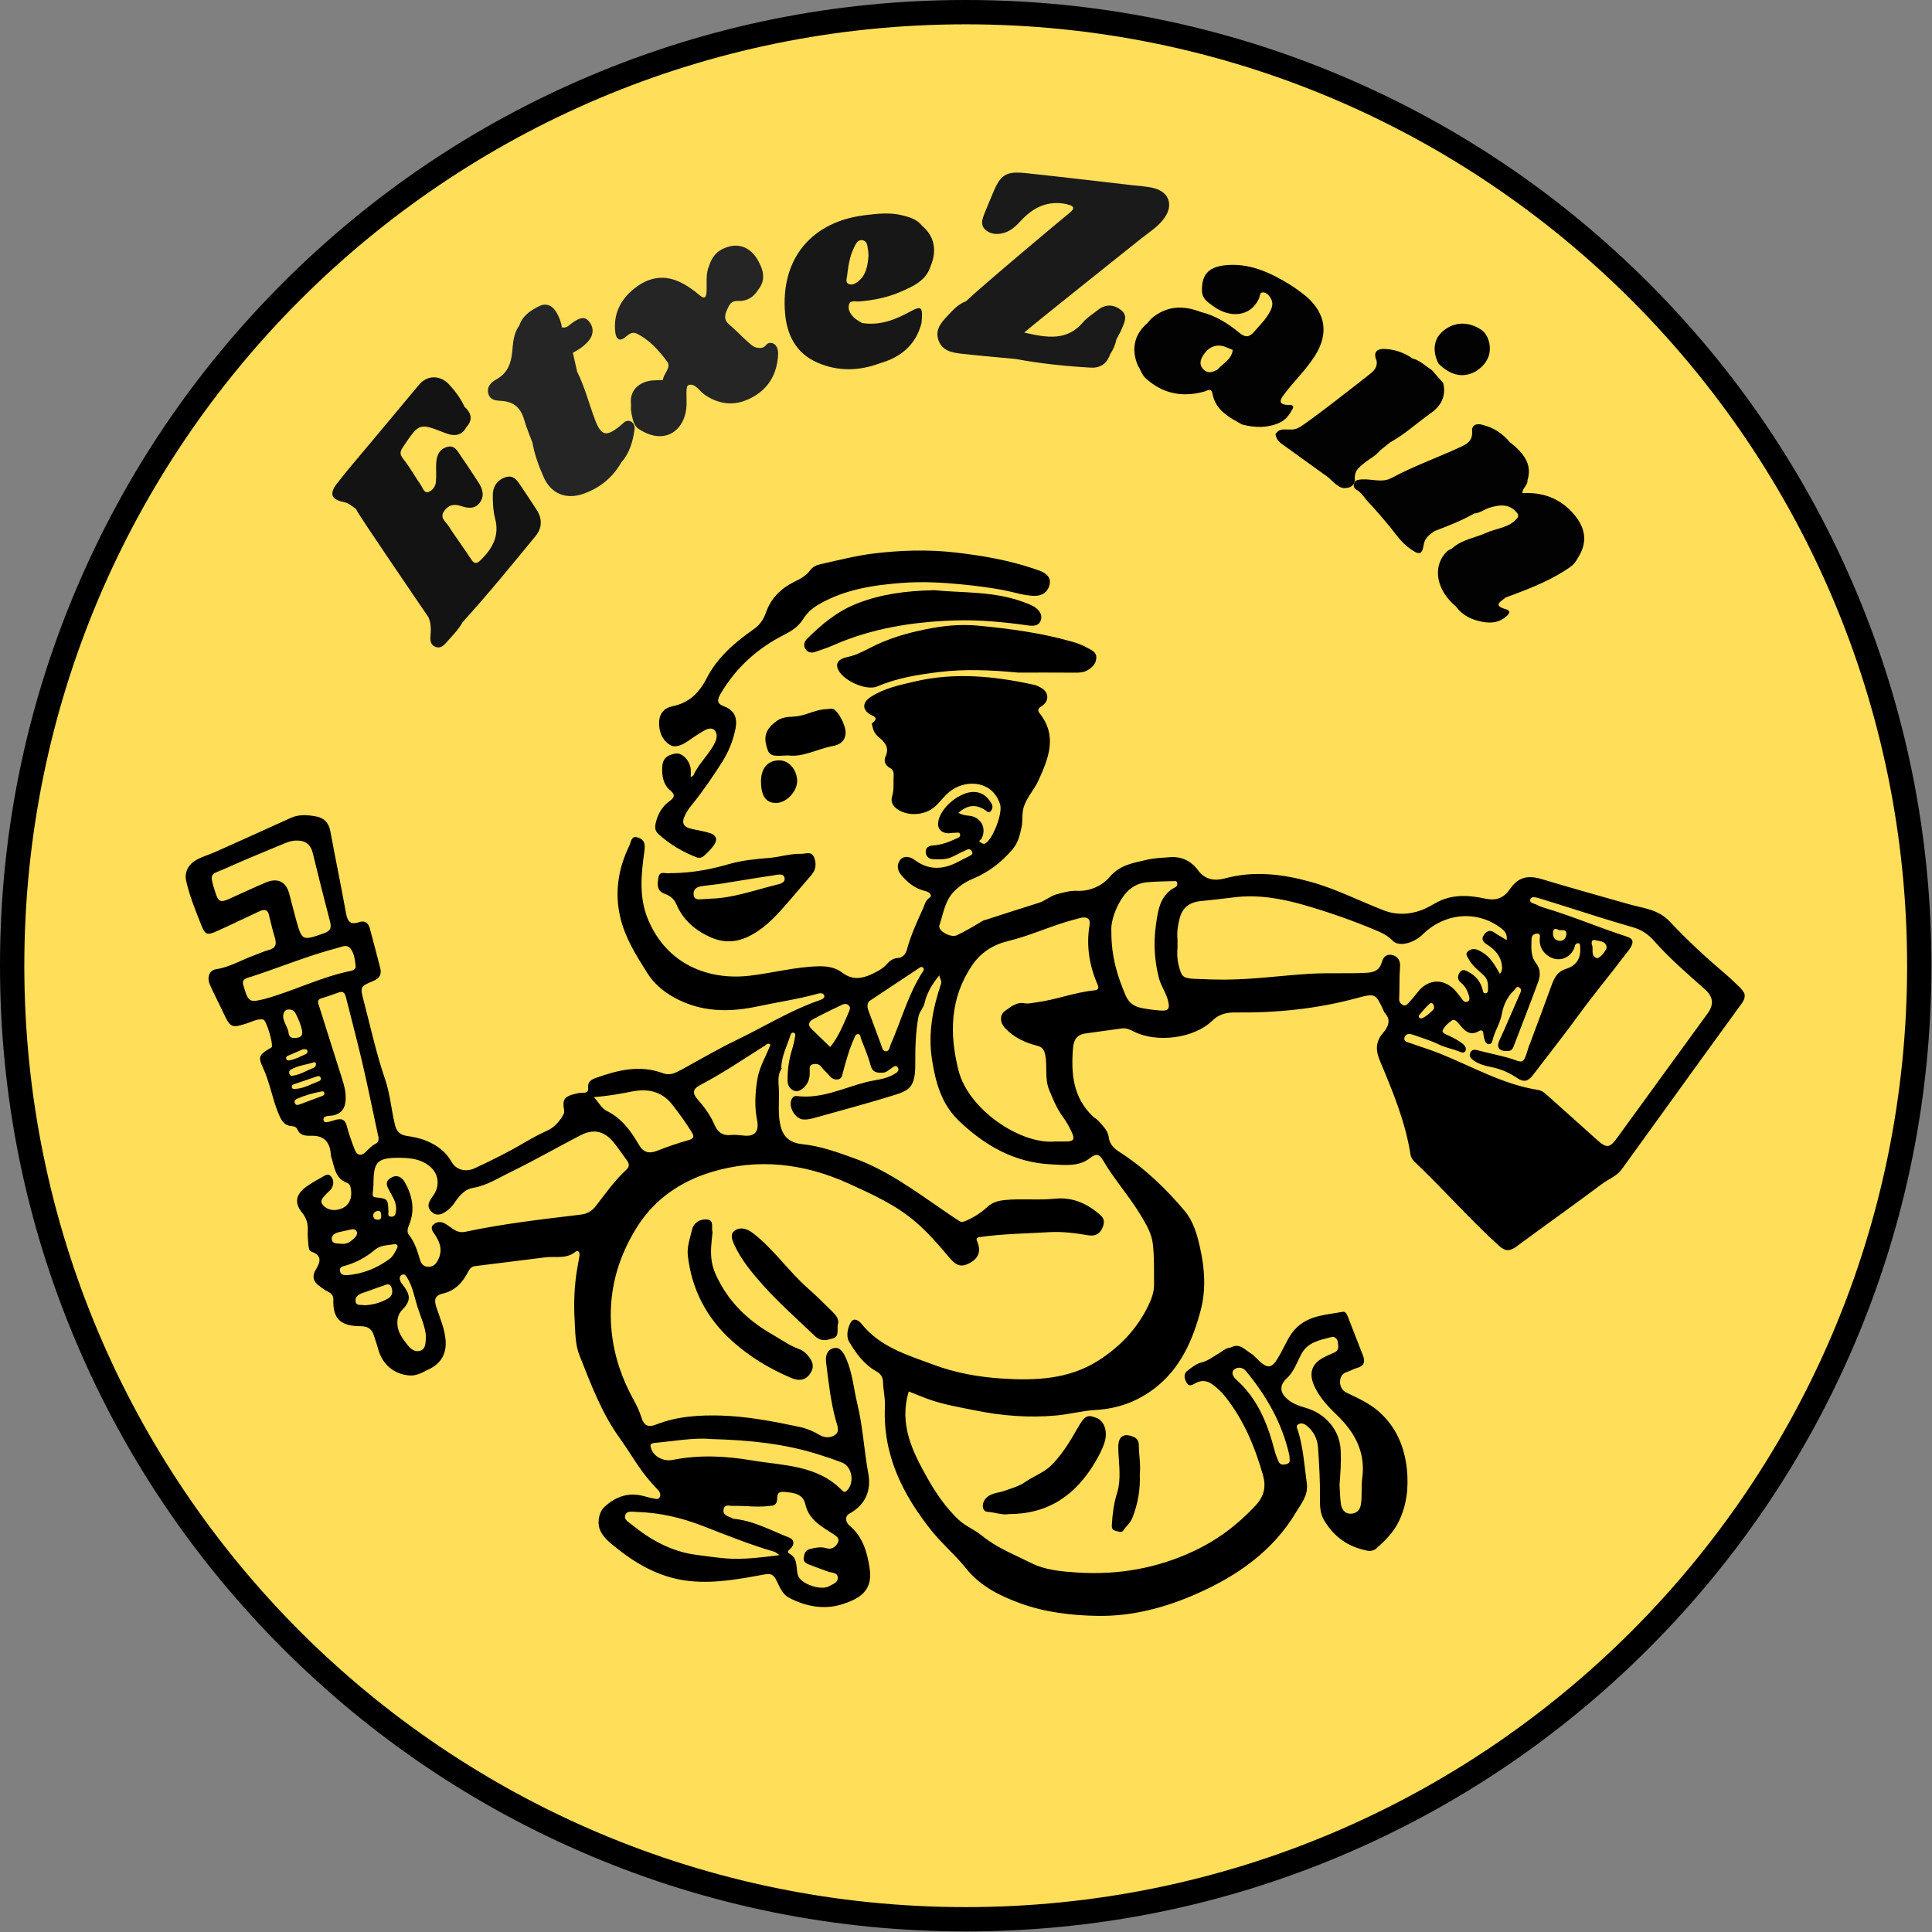 <?xml version="1.0" encoding="UTF-8"?> <svg xmlns="http://www.w3.org/2000/svg" width="874" height="874" viewBox="0 0 874 874" fill="none"><rect x="0" y="0" width="874" height="874" fill="#808080" stroke="none"/><g clip-path="url(#clip0_50_2)"><path d="M436.87 868.24C378.64 868.24 322.14 856.83 268.96 834.34C217.59 812.61 171.46 781.51 131.85 741.9C92.24 702.29 61.13 656.15 39.41 604.78C16.91 551.6 5.51 495.1 5.51 436.87C5.51 378.64 16.92 322.14 39.41 268.96C61.14 217.59 92.24 171.46 131.85 131.85C171.46 92.24 217.6 61.13 268.96 39.41C322.15 16.91 378.64 5.51 436.87 5.51C495.1 5.51 551.6 16.92 604.78 39.41C656.15 61.14 702.28 92.24 741.9 131.85C781.51 171.46 812.62 217.6 834.34 268.96C856.84 322.15 868.24 378.64 868.24 436.87C868.24 495.1 856.83 551.6 834.34 604.78C812.61 656.15 781.51 702.28 741.9 741.9C702.29 781.52 656.15 812.62 604.78 834.34C551.6 856.84 495.1 868.24 436.87 868.24Z" fill="#FFDE59"></path><path d="M436.87 11C672.07 11 862.74 201.67 862.74 436.87C862.74 672.07 672.07 862.74 436.87 862.74C201.67 862.74 11 672.08 11 436.87C11 201.66 201.67 11 436.87 11ZM436.87 0C377.9 0 320.68 11.55 266.82 34.34C214.8 56.34 168.08 87.84 127.96 127.96C87.84 168.08 56.34 214.8 34.34 266.82C11.55 320.69 0 377.9 0 436.87C0 495.84 11.55 553.06 34.34 606.92C56.34 658.94 87.84 705.66 127.96 745.78C168.08 785.9 214.8 817.4 266.82 839.4C320.69 862.18 377.9 873.74 436.87 873.74C495.84 873.74 553.06 862.19 606.92 839.4C658.94 817.4 705.66 785.9 745.78 745.78C785.9 705.66 817.4 658.94 839.4 606.92C862.18 553.05 873.74 495.84 873.74 436.87C873.74 377.9 862.19 320.68 839.4 266.82C817.4 214.8 785.9 168.08 745.78 127.96C705.66 87.84 658.94 56.34 606.92 34.34C553.06 11.55 495.84 0 436.87 0Z" fill="black"></path><path d="M787.583 447.147C785.429 445.201 783.425 443.081 781.214 441.204C772.161 433.511 763.408 425.494 755.288 416.81C752.893 414.254 749.91 412.641 746.673 411.593C743.448 410.557 740.085 409.958 736.814 409.025C723.731 405.316 710.636 401.665 697.633 397.749C691.194 395.814 686.887 396.69 683.075 402.195C680.149 406.422 676.752 407.562 671.753 406.491C664.198 404.867 656.562 404.452 649.421 408.53C647.348 409.716 645.241 410.914 643.006 411.743C637.409 413.804 631.662 414.012 626.064 411.858C615.008 407.608 604.435 402.126 592.964 398.947C580.133 395.388 567.303 393.822 554.116 397.369C549.705 398.556 545.247 398.164 541.988 393.707C538.924 389.526 534.525 387.338 529.169 387.787C525.772 388.063 522.294 388.121 519.011 388.904C512.884 390.355 506.757 391.104 502 396.724C498.706 400.629 493.12 403.243 487.523 402.99C484.114 402.84 481.223 403.692 478.102 404.533C475.084 405.351 472.85 407.516 469.947 408.426C462.116 410.856 454.319 413.401 446.51 415.924C445.842 416.142 445.174 416.2 444.471 416.626C440.694 418.918 436.87 421.187 432.885 423.087C430.086 424.412 424.178 421.026 424.949 418.699C426.7 413.482 427.414 407.666 431.365 403.496C433.714 401.02 436.64 398.982 439.91 397.623C447.04 394.663 452.925 390.24 457.993 384.286C460.665 381.141 461.321 377.871 462.116 374.254C462.795 371.167 462.15 368.058 463.164 364.948C464.603 360.525 467.863 357.266 469.729 353.166C474.29 343.123 478.482 333.068 470.362 322.749C469.061 321.09 469.809 320.376 471.387 319.328C474.9 316.979 474.451 312.89 470.685 310.99C469.786 310.529 468.865 310.034 467.897 309.815C449.977 305.876 431.987 304.033 413.824 308.295C406.948 309.907 400.015 311.335 393.945 315.251C390.352 317.566 389.948 320.503 393.047 322.829C394.671 324.05 398.218 324.373 394.44 327.252C394.267 327.379 394.59 328.15 394.682 328.623C395.085 330.592 395.926 332.158 397.596 333.541C400.222 335.729 402.525 338.17 400.579 342.271C399.704 344.113 400.406 346.256 402.594 347.407C403.942 348.121 404.368 349.273 404.276 350.851C404.069 353.984 404.552 357.105 403.573 360.249C402.859 362.553 403.746 364.545 405.946 366.077C410.841 369.451 418.696 368.864 423.107 364.752C425.687 362.345 427.679 359.362 430.639 357.358C437.86 352.475 449.182 353.396 452.453 363.969C453.627 367.77 449.355 379.126 445.957 381.429C444.851 382.178 444.229 381.372 443.607 381.061C442.306 380.427 443.723 379.932 443.965 379.483C446.544 374.738 443.792 369.509 438.356 369.014C436.743 368.864 435.223 368.68 433.576 367.689C437.538 364.2 441.373 363.635 445.646 366.457C446.256 366.872 447.351 368.081 448.272 366.895C449.055 365.87 449.251 364.626 448.456 363.359C446.729 360.514 444.54 358.51 440.982 358.268C434.29 357.83 424.8 365.72 424.374 372.423C424.212 374.98 425.825 376.65 428.451 376.926C429.568 377.053 430.731 376.673 431.848 376.753C432.735 376.811 434.175 376.131 434.359 377.583C434.509 378.734 433.196 379.091 432.297 379.506C428.992 381.061 425.629 382.282 421.909 382.477C420.158 382.57 418.626 383.56 418.776 385.564C418.903 387.372 420.17 388.593 422.036 388.674C425.191 388.812 428.347 388.973 431.295 387.372C433.288 386.29 435.361 385.368 437.423 384.389C438.39 383.929 439.196 384.251 439.68 385.138C440.244 386.174 439.623 386.727 438.724 387.177C436.904 388.063 435.119 388.996 433.323 389.929C426.643 393.419 420.147 393.81 413.812 389.054C411.797 387.545 409.044 386.958 407.397 388.8C405.762 390.632 405.647 393.315 407.581 395.688C410.564 399.339 414.1 402.068 418.696 403.128C420.665 403.577 421.851 405.143 420.527 406.076C418.511 407.493 418.35 409.324 417.486 411.179C414.688 417.237 411.993 423.283 410.219 429.744C409.701 431.633 408.203 433.303 406.257 433.372C403.907 433.453 402.376 434.812 401.143 436.183C399.197 438.371 396.732 439.58 394.256 440.732C389.856 442.793 385.503 443.404 381.126 440.075C378.109 437.783 374.596 437.046 370.507 437.127C359.819 437.357 349.569 440.179 339.054 441.4C320.545 443.554 301.83 436.367 293.272 416.212C288.953 406.053 290.036 395.676 291.476 385.265C291.867 382.477 291.913 380.162 288.953 378.999C285.51 377.64 285.533 380.842 284.681 382.593C279.659 392.912 277.977 403.773 280.603 414.991C282.78 424.331 287.928 432.428 292.961 440.386C295.668 444.682 299.618 448.172 304.237 450.833C316.606 457.962 329.621 458.123 343.108 455.198C351.815 453.309 360.672 452.088 369.286 449.704C370.427 449.393 372.085 448.863 372.742 450.072C373.433 451.305 372.131 452.019 370.98 452.41C357.677 456.983 345.734 464.446 333.145 470.516C324.53 474.673 316.272 479.557 307.865 484.129C305.377 485.476 302.889 486.617 299.952 485.523C289.357 481.538 279.221 484.152 269.19 487.768C267.335 488.436 265.792 489.634 266.057 491.903C266.299 494.068 265.216 494.391 263.408 494.368C262.176 494.356 260.897 494.644 259.688 494.955C255.323 496.084 254.379 497.524 255.162 501.969C255.346 503.04 255.196 503.766 254.597 504.722C252.778 507.613 250.854 509.985 247.457 511.517C244.082 513.049 240.696 514.857 237.494 516.746C230.1 521.134 222.43 524.923 214.644 528.54C210.797 530.313 206.386 529.357 204.29 525.626C201.606 520.846 197.621 518.059 192.761 516.032C189.905 514.846 186.956 514.327 183.962 513.855C181.232 513.417 179.493 512.104 178.756 509.179C177.005 502.211 176.556 495.07 174.172 488.114C170.21 476.631 167.665 464.665 164.555 452.883C162.874 446.467 162.851 446.249 168.828 443.784C171.788 442.563 172.733 440.778 172.007 437.91C170.475 431.921 168.886 425.944 167.296 419.978C166.628 417.444 164.912 416.304 162.448 417.156C158.451 418.561 157.196 416.787 156.528 413.113C154.282 400.721 151.725 388.374 149.433 375.982C148.742 372.227 146.565 369.993 143.076 369.359C139.252 368.657 135.313 368.288 131.535 370.004C120.168 375.164 108.812 380.347 97.398 385.403C94.553 386.658 91.524 387.499 88.772 389.042C85.236 391.023 83.358 394.582 84.199 398.383C85.719 405.282 88.426 411.8 90.994 418.342C92.849 423.041 93.689 423.237 98.412 421.106C104.631 418.308 110.758 415.313 116.954 412.445C118.901 411.536 120.893 410.821 121.665 413.897C122.529 417.317 123.277 420.784 124.325 424.147C125.247 427.107 124.786 428.938 121.504 429.79C119.2 430.378 117.012 431.46 114.755 432.278C109.076 434.328 103.882 437.553 97.721 438.463C94.657 438.924 93.528 442.241 94.945 445.442C96.891 449.819 99.126 454.046 101.153 458.376C104.239 464.976 104.85 465.172 111.852 462.891C114.19 462.119 116.505 460.76 119.097 461.221C120.513 461.474 123.761 472.462 122.886 473.717C122.621 474.097 122.045 474.259 121.619 474.535C117.231 477.219 116.701 478.209 118.924 482.931C122.103 489.68 123.162 497.086 126.053 503.916C127.274 506.783 128.437 509.179 131.95 509.421C132.94 509.49 134.046 509.801 134.495 510.838C135.82 513.947 138.526 513.844 141.198 513.798C146.012 513.736 148.784 516.101 149.514 520.892C149.64 521.767 149.64 522.689 149.905 523.518C151.333 527.964 151.564 533.147 157.034 535.127C158.428 535.634 158.612 537.039 158.785 538.272C159.511 543.455 156.7 547.059 151.529 547.382C149.226 547.532 146.911 546.449 145.759 544.698C144.527 542.833 146.623 541.301 147.821 539.907C148.477 539.147 149.398 538.56 149.917 537.73C150.999 536.003 151.115 534.056 149.917 532.398C148.546 530.521 146.934 531.799 145.575 532.571C143.156 533.93 140.703 535.289 138.469 536.924C133.816 540.322 133.055 544.122 136.626 548.534C138.722 551.125 139.413 553.705 139.229 556.861C139.102 558.991 139.355 561.157 139.528 563.299C139.632 564.427 139.793 565.833 140.945 566.247C146.128 568.101 144.722 571.234 142.742 574.563C141.095 577.315 141.739 579.665 144.158 581.554C145.552 582.636 147.014 583.661 148.581 584.456C150.159 585.239 150.873 586.345 150.804 588.038C150.458 597.482 155.077 599.889 163.219 599.958C166.398 599.981 168.218 601.191 169.116 604.093C169.75 606.132 170.51 608.147 171.051 610.209C172.894 617.2 178.226 621.714 185.286 622.233C188.649 622.475 191.367 620.701 194.178 619.353C199.66 616.727 202.09 612.155 201.572 606.155C201.134 601.041 199.073 596.399 197.483 591.62C196.447 588.533 196.251 586.103 200.409 585.159C205.511 583.984 208.966 580.586 211.408 576.014C212.156 574.632 212.87 573.008 214.805 572.777C225.459 571.453 236.101 570.152 246.743 568.792C251.234 568.228 256.037 569.679 260.16 566.397C261.669 565.199 262.372 566.593 262.13 568.148C261.669 571.096 261.047 574.021 260.644 576.981C259.757 583.65 259.561 590.376 259.941 597.056C260.252 602.446 260.183 608.216 262.118 613.076C267.255 625.999 272.092 639.14 280.35 650.588C285.199 657.314 289.149 664.674 294.758 670.859C295.772 671.987 296.82 673.093 297.822 674.222C298.663 675.155 298.962 676.341 298.409 677.389C297.845 678.46 296.589 678.045 295.656 677.884C294.067 677.608 292.512 677.136 290.946 676.732C284.22 675.005 278.519 677.066 273.555 681.581C270.756 684.138 269.996 689.286 271.677 692.684C273.382 696.105 276.365 698.247 279.233 700.55C288.953 708.301 299.607 713.991 312.195 715.258C323.655 716.41 334.873 714.256 346.045 712.217C348.694 711.734 349.857 712.298 351.147 714.751C352.621 717.573 353.773 721.086 356.733 722.663C364.438 726.775 372.868 728.376 381.218 725.669C389.315 723.043 394.855 719.323 393.438 709.683C392.402 702.589 390.455 695.333 384.42 690.254C382.266 688.446 382.209 685.854 384.167 684.795C391.411 680.856 394.221 674.371 392.828 666.758C390.893 656.243 390.363 645.498 387.852 635.132C386.217 628.348 385.676 621.265 382.865 614.793C381.852 612.466 380.378 609.472 377.706 609.794C374.688 610.151 373.26 612.685 373.698 616.232C374.815 625.066 375.736 633.911 378.109 642.538C378.685 644.645 379.951 647.294 378.074 648.861C376.059 650.565 373.156 650.611 370.669 649.114C367.87 647.444 364.967 646.212 361.754 645.532C350.053 643.033 338.247 640.753 326.315 640.384C316.307 640.073 306.16 640.706 296.589 644.519C293.457 645.762 291.361 644.991 290.289 641.582C289.437 638.864 288.228 636.099 286.903 633.738C281.421 623.949 277.862 613.629 276.699 602.527C274.902 585.274 279.141 569.368 288.355 554.811C296.209 542.395 307.957 534.483 321.547 530.302C342.797 523.76 363.85 526.282 384.006 535.45C394.648 540.299 405.37 545.124 414.331 552.887C419.79 557.609 424.558 563.011 429.153 568.562C432.608 572.72 434.762 573.388 438.494 571.476C442.479 569.414 443.907 566.293 442.237 562.101C441.592 560.465 441.419 559.878 443.297 559.613C453.685 558.151 464.166 558.024 474.6 557.413C480.497 557.068 486.44 557.805 492.268 558.819C495.389 559.36 497.543 558.197 498.706 555.502C499.478 553.705 499.904 551.632 498.05 549.939C492.118 544.514 485.208 541.427 477.123 542.268C469.706 543.04 462.289 542.153 454.883 542.844C451.773 543.144 449.009 543.812 446.66 546C443.884 548.58 440.717 550.607 437.238 552.15C436.133 552.634 435.085 553.094 434.048 552.426C431.503 550.814 429.038 549.086 426.55 547.382C413.778 538.629 401.27 529.369 386.539 524.025C378.834 521.238 371.106 518.416 362.791 517.587C358.38 517.149 354.775 515.099 353.347 510.193C351.688 504.492 352.575 498.687 352.356 492.963C352.241 490.003 351.63 486.605 353.37 483.691C353.439 483.691 353.496 483.599 353.565 483.438C353.634 483.265 353.588 483.092 353.416 482.908C353.623 477.645 356.076 473.015 357.643 468.131C357.838 467.51 358.299 466.98 359.036 467.187C359.819 467.394 359.854 468.12 359.727 468.73C359.359 470.585 359.048 472.462 358.472 474.259C356.917 479.084 356.18 484.014 356.306 489.081C356.364 491.085 357.389 492.594 358.978 493.32C360.706 494.114 362.319 493.239 363.724 491.903C365.831 489.888 366.396 487.481 366.303 484.705C366.257 483.519 366.05 481.906 367.559 481.503C368.987 481.123 370.496 481.169 371.613 482.701C372.649 484.117 374.066 485.258 375.195 486.617C376.254 487.895 377.544 488.575 379.157 488.275C380.861 487.964 380.976 486.386 381.334 485.073C382.75 479.845 384.19 474.616 386.436 469.652C386.781 468.88 386.965 467.832 388.094 467.821C389.396 467.797 389.188 469.041 389.465 469.755C390.997 473.763 392.724 477.725 393.818 481.86C394.705 485.2 396.744 485.396 399.462 485.246C401.04 485.154 401.915 484.071 403.09 483.38C404.103 482.781 405.37 481.365 406.222 483.012C406.994 484.474 405.612 485.281 404.276 486.064C400.372 488.356 395.937 488.459 391.734 489.554C381.414 492.214 371.578 497.236 360.441 495.831C359.52 495.715 358.794 496.084 358.276 496.982C356.306 500.403 359.647 506.323 363.608 506.449C365.428 506.519 367.121 506.092 368.814 505.62C380.401 502.349 392.045 499.274 403.562 495.704C411.002 493.4 414.1 492.375 414.054 481.388C414.02 474.19 414.181 467.037 415.494 459.92C415.92 457.593 417.717 456.096 418.2 453.942C419.283 449.093 421.794 445.039 424.949 441.204C424.938 442.632 426.251 443.45 425.664 445.189C421.967 456.211 419.778 467.417 421.598 479.188C423.222 489.657 425.848 499.458 433.875 507.117C445.611 518.301 458.96 525.937 475.522 526.731C481.534 527.019 487.961 527.918 493.028 523.933C496.172 521.456 497.474 522.309 499.075 525.038C504.073 533.584 510.73 540.978 515.867 549.478C518.47 553.751 521.004 557.989 521.545 562.85C522.213 568.862 522.029 574.966 522.075 581.035C522.098 584.249 521.084 587.255 519.714 590.146C514.658 600.822 506.941 609.045 497.036 615.391C483.469 624.087 468.243 624.605 453.075 623.615C442.744 622.935 432.424 621.127 422.508 617.441C410.518 612.984 398.149 609.448 389.672 598.807C388.612 597.482 386.274 595.824 384.915 598.15C383.407 600.73 382.693 604.542 384.075 606.88C387.173 612.121 390.847 617.246 396.398 620.332C398.46 621.484 399.404 623.085 399.462 625.124C399.565 628.89 400.498 632.564 400.326 636.376C399.324 658.097 408.342 676.122 421.46 692.523C426.193 698.443 432.136 703.395 436.789 709.246C443.458 717.653 452.441 721.995 461.713 725.358C472.827 729.389 484.759 730.818 496.645 730.99C512.273 731.221 527.085 727.282 541.286 721.016C559.805 712.862 575.906 701.644 586.491 683.827C588.829 679.9 591.904 676.318 591.178 671.077C590.084 663.119 589.601 655.068 587.216 647.329C586.894 646.269 586.019 645.06 587.366 644.288C588.518 643.62 589.877 643.977 590.925 644.795C594.173 647.317 595.958 650.761 596.246 654.757C596.787 662.44 597.213 670.133 597.121 677.861C597.087 681.109 597.167 684.518 598.837 687.444C603.26 695.183 609.94 699.882 618.705 701.518C620.098 701.771 621.596 701.414 622.644 700.481C626.513 697.049 630.176 693.433 632.56 688.722C636.407 681.121 637.282 672.966 636.453 664.731C635.416 654.55 631.627 645.486 623.68 638.507C619.43 634.775 614.386 632.518 609.387 630.134C607.187 629.085 606.185 627.266 606.208 625.054C606.22 622.912 607.257 621.254 609.548 620.574C610.988 620.137 612.313 619.25 613.764 618.881C616.954 618.04 617.749 616.186 616.597 613.238C614.259 607.249 611.944 601.237 609.583 595.248C609.203 594.269 608.523 593.232 607.406 593.439C600.196 594.799 592.572 594.96 586.733 600.419C583.335 603.598 581.688 607.905 579.534 611.856C575.273 619.71 573.81 619.975 567.718 613.791C567.188 613.249 566.635 612.696 565.99 612.328C563.134 610.669 560.761 607.283 556.73 609.61C554.876 611.049 553.436 613.307 550.557 612.719C548.311 614.09 546.284 615.702 543.52 616.347C541.297 616.866 539.27 618.513 537.347 619.929C535.354 621.38 535.642 623.338 536.702 625.331C537.876 627.531 539.282 626.575 540.744 625.757C543.601 624.168 546.203 624.513 548.806 626.517C550.718 627.991 552.48 629.558 553.989 631.447C562.535 642.054 567.614 654.308 571.323 667.242C572.808 672.414 571.991 676.709 568.052 680.994C560.001 689.724 550.718 696.669 540.076 701.667C523.307 709.557 505.478 712.609 487.039 711.365C480.14 710.904 472.838 710.259 466.711 707.184C459.052 703.349 450.863 700.193 444.172 694.676C440.832 691.924 436.732 690.427 433.622 687.467C427.898 682.042 423.418 675.558 419.617 668.797C412.822 656.738 406.579 644.311 411.106 629.466C414.538 630.813 417.694 632.184 420.941 633.289C427.518 635.535 434.359 636.664 441.166 638.046C453.363 640.511 465.559 641.478 478.033 640.315C483.929 639.762 489.631 638.196 495.527 637.862C505.536 637.297 514.612 634.038 522.501 627.922C534.03 618.973 539.581 606.316 543.174 592.714C545.628 583.408 544.994 573.975 542.921 564.612C541.585 558.565 539.857 552.449 535.919 547.785C527.258 537.5 517.525 528.206 506.1 520.915C503.659 519.349 501.954 517.322 501.62 514.684C501.182 511.241 498.821 509.283 496.84 506.979C496.218 506.254 495.262 505.851 494.525 505.16C485.369 496.556 484.471 485.615 485.415 474.074C485.715 470.423 487.189 468.016 491.093 467.51C496.599 466.784 502.104 465.932 507.609 465.229C509.417 464.999 511.076 465.69 512.677 466.531C522.95 471.909 540.076 469.894 548.438 461.716C551.64 458.584 555.198 457.985 558.988 458.019C577.519 458.227 595.762 456.395 613.695 451.547C622.252 449.232 622.31 449.439 625.949 457.271C626.053 457.501 626.087 457.8 626.249 457.962C629.566 461.405 628.045 464.48 625.511 467.452C622.171 471.391 622.321 475.341 624.314 480.063C630.084 493.769 635.773 507.532 638.1 522.389C638.284 523.541 639.09 524.785 639.966 525.603C652.98 537.949 664.797 551.494 678.099 563.564C680.944 566.144 683.04 566.109 685.977 563.932C698.888 554.396 711.983 545.113 724.848 535.496C727.762 533.319 731.39 532.087 733.613 529.012C738.876 521.756 744.116 514.465 749.368 507.198C762.175 489.473 774.948 471.713 787.836 454.057C789.759 451.42 789.898 449.381 787.456 447.182L787.583 447.147ZM328.653 705.007C324.127 704.685 319.635 703.971 315.132 703.406C303.868 701.967 294.39 696.703 285.74 689.666C284.3 688.503 282.043 687.409 282.918 685.278C283.759 683.24 286.235 683.931 287.997 683.977C298.294 684.253 308.153 686.545 317.77 690.254C328.561 694.423 339.284 698.811 350.421 702.013C350.859 702.14 351.227 702.543 352.644 703.51C343.902 704.616 336.312 705.56 328.653 705.019V705.007ZM379.088 697.763C378.224 699.56 376.427 701.161 373.951 700.4C371.302 699.583 368.826 700.159 366.257 700.792C364.161 701.299 363.965 702.911 363.631 704.443C363.24 706.228 364.38 707.173 365.912 707.737C368.86 708.831 371.786 709.983 374.757 711.008C376.37 711.572 378.765 711.353 379.007 713.496C379.283 715.891 376.692 716.651 375.114 717.561C371.751 719.508 363.977 717.054 361.674 713.922C360.522 712.355 360.614 710.616 360.418 708.969C360.119 706.482 359.739 704.247 357.274 702.946C355.615 702.071 356.836 701.287 357.493 700.677C359.647 698.661 359.266 696.439 356.928 695.529C348.682 692.315 340.804 687.893 331.752 687.063C331.291 686.856 330.853 686.626 330.393 686.453C328.711 685.785 326.857 685.082 327.306 682.825C327.813 680.291 329.863 681.224 331.579 681.213C337.568 681.155 343.568 681.996 349.546 681.086C351.32 680.694 351.584 679.001 351.584 677.815C351.561 674.832 353.139 674.728 355.408 674.959C359.347 675.35 363.274 675.857 364.323 680.522C365.866 687.432 371.475 690.45 376.681 693.801C378.339 694.861 379.974 695.932 379.088 697.763ZM296.163 652.742C305.308 651.901 314.395 650.254 321.444 650.991C339.215 651.464 354.602 653.111 369.551 657.729C373.387 658.915 377.199 660.194 380.942 661.645C385.48 663.395 386.678 670.686 383.234 674.21C382.37 675.097 381.76 675.074 381.057 674.348C369.782 662.658 354.36 663.061 340.044 660.643C328.227 658.639 316.249 658.04 304.294 660.436C299.975 661.299 295.76 658.8 294.62 655.46C294.113 653.974 293.825 652.961 296.152 652.753L296.163 652.742ZM120.283 399.212C114.708 401.562 109.226 404.141 103.721 406.618C99.621 408.46 98.734 407.896 97.375 403.6C94.403 394.214 95.302 395.941 102.754 392.544C111.426 388.605 120.294 385.08 129.082 381.383C130.844 380.646 132.664 380.186 134.576 380.255C138.434 380.289 140.611 382.247 141.498 385.933C143.985 396.171 146.565 406.376 149.214 416.569C149.928 419.298 149.94 421.026 146.623 422.178C136.637 425.644 136.66 425.805 133.804 415.567C132.756 411.823 131.858 408.034 130.844 404.28C129.381 398.843 125.592 396.966 120.271 399.212H120.283ZM119.546 451.95C118.336 452.284 117.093 452.468 115.872 452.721C112.14 453.228 111.656 450.925 110.055 445.615C109.192 442.747 111.898 442.413 113.96 441.745C126.871 437.519 139.459 432.29 152.635 428.846C154.639 428.316 156.931 427.026 158.555 429.111C160.351 431.414 160.616 434.432 160.893 437.265C160.996 438.279 159.833 438.993 158.808 439.2C145.229 441.918 132.837 448.333 119.557 451.961L119.546 451.95ZM128.713 457.616C129.439 456.372 132.526 456.038 133.758 458.515C134.933 460.864 136.027 463.26 136.58 465.897C137.213 468.869 135.716 469.479 133.355 469.548C133.228 469.548 133.102 469.548 132.975 469.548C131.328 469.629 130.683 468.5 130.533 467.199C130.142 463.905 126.756 460.945 128.702 457.616H128.713ZM129.474 478.923C129.335 478.382 129.554 477.921 130.038 477.702C132.537 476.597 135.048 475.526 137.098 474.662C138.284 474.627 138.941 474.581 139.091 475.422C139.206 476.124 138.837 476.631 138.215 476.908C135.843 477.967 133.539 479.223 130.936 479.683C130.303 479.798 129.669 479.718 129.474 478.935V478.923ZM131.028 486.064C130.683 485.384 130.683 484.44 131.397 483.991C134.645 481.952 138.503 481.722 142.05 480.536C142.592 480.351 142.926 480.87 142.937 481.457C142.949 482.344 142.477 482.851 141.693 483.138C138.803 484.221 136.177 485.96 133.079 486.513C132.376 486.64 131.466 486.916 131.04 486.064H131.028ZM132.088 492.018C131.743 491.074 132.422 490.682 133.194 490.417C136.614 489.243 140.035 488.068 143.456 486.916C144.066 486.709 144.746 486.732 145.045 487.481C145.31 488.16 145.08 488.805 144.412 489.047C140.887 490.348 137.593 492.387 133.7 492.583C133.09 492.629 132.353 492.778 132.088 492.03V492.018ZM135.589 499.597C134.725 499.919 133.839 500.138 133.378 499.032C133.044 498.215 133.482 497.454 134.173 497.143C137.835 495.531 141.67 494.437 145.609 493.723C146.312 493.596 146.796 493.976 146.761 494.782C146.657 495.543 146.035 495.704 145.437 495.923C142.154 497.143 138.872 498.387 135.589 499.608V499.597ZM156.804 509.156C156.055 506.334 154.466 505.954 152.024 506.542C150.066 507.025 146.726 508.592 146.381 506.807C145.897 504.273 149.514 505.033 151.345 504.457C154.051 503.593 155.641 501.981 156.148 499.228C156.896 495.105 155.791 491.258 154.558 487.388C151.034 476.389 147.613 465.356 144.112 454.357C143.628 452.848 143.859 452.065 145.471 451.593C148.132 450.809 150.723 449.831 153.337 448.932C155.33 448.241 156.044 449.37 156.47 451.051C158.946 460.922 161.584 470.757 163.887 480.685C166.363 491.35 168.54 502.084 170.844 512.795C171.005 513.533 171.201 514.258 171.201 514.27C171.5 516.216 170.74 517.022 169.865 517.448C168.103 518.312 166.882 519.729 165.534 521.053C163.38 523.161 161.503 522.781 160.398 519.902C159.05 516.377 157.772 512.807 156.804 509.168V509.156ZM150.09 560.661C149.882 558.646 151.69 557.77 153.522 557.356C155.353 556.941 157.173 556.538 159.004 556.147C159.937 555.951 160.812 556.135 161.296 557.01C161.768 557.874 161.48 558.772 160.881 559.452C159.085 561.514 156.965 562.988 154.581 562.665C152.428 562.493 150.308 562.746 150.09 560.661ZM175.439 587.497C172.214 589.316 168.713 590.295 164.901 590.491C163.553 590.019 161.215 591.055 160.87 588.798C160.536 586.644 162.194 585.504 164.198 584.859C167.204 583.892 170.118 582.682 173.124 581.726C174.437 581.312 176.188 580.103 177.028 582.233C177.823 584.226 177.593 586.287 175.439 587.497ZM176.28 569.495C170.602 573.607 164.313 576.359 156.804 576.855C155.791 576.82 154.236 576.878 153.821 575.127C153.337 573.111 155.169 572.858 156.366 572.524C161.296 571.107 165.649 568.7 169.554 565.406C172.018 563.322 175.163 563.368 178.123 562.884C179.77 562.619 180.276 563.564 179.516 564.9C178.595 566.524 177.719 568.447 176.28 569.484V569.495ZM190.078 611.049C187.728 611.798 185.759 610.266 184.273 608.343C182.027 605.429 179.804 602.584 179.758 598.588C179.735 596.158 180.299 594.269 182.038 592.472C185.816 588.556 185.805 586.011 182.453 581.554C181.992 580.955 181.474 580.367 181.198 579.688C180.76 578.628 180.449 577.419 181.797 576.728C183.052 576.094 183.593 577.073 184.146 577.949C186.691 581.968 187.44 586.679 188.822 591.09C190.273 595.743 192.473 600.246 192.68 604.623C192.519 607.548 192.646 610.232 190.078 611.049ZM283.552 528.954C278.116 533.93 273.912 539.93 269.443 545.712C267.623 548.061 265.458 549.156 262.429 549.513C245.015 551.586 227.589 553.601 210.406 557.252C208.367 557.69 206.674 557.114 205.038 556.054C203.875 555.306 202.793 554.43 201.618 553.705C199.694 552.507 197.61 552.53 196.02 554.027C194.431 555.513 195.836 557.183 196.688 558.45C199.303 562.262 200.362 566.097 197.921 570.428C196.953 572.133 195.767 573.077 193.717 573.054C191.517 573.031 190.538 571.672 190.008 569.887C188.822 565.89 187.613 561.951 184.952 558.577C183.835 557.16 184.561 555.375 185.171 553.843C187.832 547.186 186.507 540.944 183.19 534.932C181.601 532.041 179.102 531.281 176.591 532.962C174.034 534.667 175.001 536.533 176.199 538.778C177.708 541.554 179.643 544.307 179.136 547.854C178.929 549.248 178.791 550.365 177.086 550.411C175.117 550.457 175.785 548.925 175.739 547.969C175.462 542.36 175.485 542.314 170.037 541.669C168.863 541.52 168.483 541.116 168.598 540.034C168.748 538.525 168.874 537.016 168.932 536.406C168.966 525.833 170.072 523.587 181.255 523.771C185.862 523.852 190.296 524.37 194.12 527.376C198.163 530.555 199.176 535.623 196.47 540.103C194.823 542.833 191.909 545.435 195.721 548.603C197.875 550.376 201.054 549.317 204.451 545.643C205.372 544.629 206.052 543.385 206.916 542.303C208.805 539.919 210.74 537.915 214.137 537.339C220.31 536.291 225.585 532.813 231.148 530.117C241.848 524.958 252.11 518.992 262.659 513.556C268.453 510.561 273.347 511.632 277.505 516.665C279.67 519.291 281.536 522.148 283.563 524.877C284.6 526.271 284.911 527.687 283.54 528.943L283.552 528.954ZM311.55 515.755C306.713 517.114 301.922 518.738 297.257 520.593C293.537 522.078 291.003 521.272 289.011 517.852C285.383 511.609 281.294 505.885 274.43 502.545C272.276 501.497 270.906 498.814 268.66 496.303C275.133 495.842 280.511 494.829 285.924 493.769C292.915 492.41 299.319 493.539 304.191 499.792C307.347 503.847 310.341 507.958 313.025 512.323C314.096 514.062 313.923 515.087 311.539 515.755H311.55ZM342.566 488.494C341.61 494.552 341.276 500.518 342.451 506.542C342.52 506.91 342.601 507.29 342.647 507.659C343.184 512.02 341.303 514.055 337.004 513.763C334.861 513.613 332.685 513.222 330.577 513.452C326.799 513.867 324.634 512.081 323.252 508.88C321.444 504.676 318.829 501.013 315.789 497.604C313.105 494.598 313.278 492.686 316.71 490.878C326.88 485.546 336.37 479.13 346.033 473.003C346.713 472.566 347.323 471.667 348.578 472.52C346.551 477.794 343.465 482.701 342.555 488.506L342.566 488.494ZM383.959 457.858C381.598 463.352 379.399 468.949 375.563 473.66C372.719 470.896 369.862 468.131 367.006 465.356C365.14 463.536 366.165 461.981 367.835 461.071C372.131 458.733 376.565 456.626 380.988 454.507C382.048 454 383.315 454 384.121 455.013C384.812 455.877 384.374 456.902 383.959 457.87V457.858ZM417.244 439.868C410.806 449.98 407.731 461.567 402.974 472.404C402.445 473.602 402.41 475.595 400.74 475.549C399.151 475.514 398.967 473.637 398.494 472.358C396.582 467.291 394.705 462.212 392.839 457.132C392.62 456.545 392.528 455.912 392.436 455.543C392.356 454.196 392.69 453.263 393.611 452.652C400.855 447.826 408.088 443.001 415.356 438.221C416.035 437.772 416.864 436.954 417.659 437.829C418.281 438.497 417.624 439.281 417.244 439.88V439.868ZM582.103 623.546C585.362 620.528 586.687 616.324 588.691 612.581C591.651 607.064 597.133 606.212 602.327 604.865C603.744 604.496 605.011 605.544 605.218 607.214C605.425 608.953 605.898 610.819 603.732 611.81C602.465 612.385 601.187 612.915 599.932 613.503C593.344 616.543 591.674 621.104 594.875 627.669C597.248 632.495 600.864 636.399 604.711 640.073C612.877 647.87 617.829 656.946 616.252 668.693C615.733 672.575 616.252 676.514 615.676 680.429C615.238 683.401 613.441 684.725 610.977 684.772C608.397 684.818 606.923 682.802 606.589 680.349C606.208 677.481 606.162 674.556 605.978 671.665C606.393 666.505 606.75 661.38 606.508 656.174C606.093 646.626 599.379 639.324 590.557 636.848C587.47 635.984 584.521 634.879 582.137 632.713C578.843 629.73 578.866 626.54 582.091 623.557L582.103 623.546ZM559.368 624.248C557.94 622.97 556.788 621.012 558.193 619.664C559.621 618.282 562.109 618.386 563.595 620.183C572.958 631.458 580.064 643.908 583.278 658.339C583.381 658.823 583.347 659.341 583.393 659.998C583.612 661.115 583.358 662.013 581.895 662.37C580.387 662.739 579.074 662.716 578.383 661.138C577.726 659.652 577.104 658.132 576.701 656.566C573.545 644.369 569.077 632.921 559.379 624.248H559.368ZM494.871 448.045C485.876 448.967 477.399 452.399 468.427 453.505C466.826 453.7 465.145 454.184 463.636 453.873C459.904 453.124 457.371 455.451 454.791 457.213C452.084 459.079 452.303 462.58 454.699 465.114C458.638 469.295 463.59 471.644 469.049 473.026C471.33 473.614 472.32 474.616 472.838 477.23C473.909 482.54 472.47 488.01 474.704 493.274C476.432 497.351 478.021 501.405 480.67 505.01C482.156 507.037 483.446 509.248 484.54 511.506C486.521 515.629 485.91 516.458 481.327 516.389C480.186 516.377 479.046 516.389 477.18 516.389C461.782 517.794 438.137 502.073 433.633 484.29C429.407 467.625 429.729 451.616 439.692 436.781C443.619 430.942 449.228 427.372 455.85 425.771C466.297 423.26 475.983 418.55 486.36 415.901C487.327 415.659 488.271 415.313 489.25 415.14C491.819 414.691 493.385 415.659 492.913 418.411C491.312 427.775 492.763 436.712 496.506 445.35C497.278 447.124 496.76 447.861 494.871 448.057V448.045ZM531.715 401.331C524.724 404.844 523.848 411.916 522.95 418.227C521.798 426.301 522.19 434.605 524.321 442.621C525.288 446.272 527.684 449.347 528.501 453.124C529.181 456.257 528.582 457.374 525.207 457.155C522.167 456.948 519.172 456.568 516.224 455.958C512.976 455.29 510.58 453.562 509.21 450.314C505.547 441.688 502.703 432.9 502.76 421.325C502.484 418.239 503.682 413.401 506.077 408.875C508.922 403.496 512.734 399.558 519.38 399.062C523.157 398.786 526.923 398.682 530.701 398.613C531.346 398.602 532.314 398.314 532.544 399.385C532.705 400.179 532.44 400.974 531.703 401.331H531.715ZM632.963 451.811C633.17 447.032 632.963 442.229 633.343 437.472C633.562 434.72 632.548 432.923 630.233 432.151C627.677 431.311 625.857 432.566 625.131 435.227C624.164 438.774 621.837 439.88 618.198 440.075C609.595 440.536 600.991 440.006 592.399 440.525C579.845 441.285 567.349 443.07 554.749 443.15C549.947 443.185 545.144 443.024 540.341 442.805C535.043 442.552 534.49 441.837 533.166 436.493C532.475 433.718 532.463 431.011 532.694 428.224C532.728 427.372 532.671 426.566 532.694 425.771C532.705 425.368 532.694 424.976 532.659 424.585C532.348 421.602 532.866 418.676 533.557 415.797C534.801 410.683 537.842 408.219 543.14 407.643C548.15 407.113 553.171 406.595 558.17 405.95C569.169 404.556 579.799 406.479 590.28 409.508C601.106 412.641 611.737 416.373 622.137 420.715C624.959 421.89 627.746 423.18 630.015 425.564C632.744 428.42 639.378 426.842 643.594 422.719C653.786 412.733 668.575 411.685 679.32 420.104C680.921 421.36 681.889 422.753 681.601 425.253C679.585 424.043 677.731 423.099 676.061 421.89C673.953 420.381 672.421 421.325 671.27 422.972C669.968 424.838 670.89 426.151 672.686 427.28C676.211 429.502 678.917 432.37 679.435 436.793C679.585 438.071 679.654 439.258 678.514 440.525C676.326 436.758 674.31 432.992 670.452 430.723C669.577 430.205 668.736 429.756 667.791 429.491C666.306 429.076 664.935 429.549 663.933 430.505C662.712 431.679 663.899 432.877 664.44 433.914C666.041 436.966 668.862 438.97 671.281 441.308C673.297 443.254 673.193 445.535 673.147 447.907C673.147 448.552 672.963 449.174 672.179 449.324C671.143 449.531 670.982 448.852 670.797 448.034C669.922 444.279 667.734 441.503 664.336 439.695C662.954 438.958 661.526 438.163 660.351 439.926C659.349 441.457 659.199 443.15 660.72 444.371C662.885 446.122 664.025 448.379 664.636 450.971C664.82 451.719 664.831 452.595 664.094 453.009C663.265 453.47 662.401 453.343 661.756 452.479C660.777 451.167 659.798 449.83 658.739 448.587C653.568 442.413 646.081 442.586 641.279 448.909C640.058 450.51 638.733 452.019 637.386 453.516C636.637 454.345 635.773 455.37 634.495 454.587C633.55 454 632.883 453.217 632.94 451.811H632.963ZM648.776 456.027C648.799 456.775 644.031 461.037 642.649 460.703C641.82 460.507 641.636 459.712 641.993 459.275C643.478 457.455 644.976 455.612 646.738 454.069C647.452 453.435 648.742 453.7 648.776 456.015V456.027ZM772.541 458.388C758.882 477.184 745.211 495.98 731.54 514.776C728.107 519.499 726.737 519.522 722.303 515.502C714.724 508.626 707.031 501.889 699.441 495.036C698.358 494.057 697.126 493.262 695.836 493.066C679.792 490.579 665.891 482.39 651.114 476.505C646.772 474.777 642.292 473.441 637.904 471.852C636.683 471.414 634.76 471.218 635.393 469.272C635.992 467.417 637.766 467.59 639.252 468.108C643.167 469.479 647.187 470.7 650.907 472.497C653.867 473.936 657.034 474.443 660.017 475.652C661.031 476.055 662.424 476.712 662.989 475.284C663.449 474.12 662.747 472.969 661.641 472.128C659.626 470.573 657.414 469.421 655.111 468.373C654.028 467.878 652.093 467.268 652.692 465.978C653.498 464.285 655.111 462.822 656.7 461.693C657.84 460.876 658.866 461.843 659.81 462.949C662.24 465.816 664.647 469.133 669.254 466.335C670.003 465.874 670.947 466.127 671.039 467.475C671.12 468.592 671.362 469.744 671.742 470.792C672.041 471.587 672.583 472.393 673.665 472.347C674.598 472.301 675.013 471.448 675.151 470.826C676.038 466.611 678.664 463.064 679.401 458.722C680.08 454.76 681.819 451.005 684.86 448.091C685.597 447.389 686.058 445.73 687.474 446.836C688.58 447.7 687.901 448.852 687.428 449.923C684.376 456.833 681.462 463.812 678.295 470.665C676.844 473.798 678.122 475.767 682.361 475.433C683.766 475.318 684.307 474.501 684.733 473.372C688.465 463.594 692.312 453.85 695.905 444.026C696.919 441.25 696.872 438.279 694.868 435.722C692.312 432.428 692.761 428.604 692.841 424.815C692.876 423.226 693.786 422.477 695.145 422.35C697.057 422.178 696.596 423.79 696.55 424.757C696.412 427.614 697.322 429.883 699.51 431.771C703.76 435.468 709.588 434.351 712.041 429.238C712.501 428.27 712.294 426.819 713.849 426.704C714.747 426.635 714.863 427.084 714.874 429.929C714.851 434.294 712.409 437.104 708.505 438.279C704.704 439.43 703.207 442.137 701.998 445.465C698.773 454.357 695.433 463.225 692.139 472.093C691.92 472.681 691.609 473.257 691.436 473.856C688.88 482.62 688.995 480.351 681.831 478.405C677.351 477.184 672.813 476.297 668.333 475.088C667.008 474.731 665.787 474.788 665.131 476.24C664.382 477.898 665.534 478.958 666.628 479.729C669.024 481.411 671.88 482.194 674.679 482.735C678.998 483.553 682.902 485.338 686.438 487.745C689.478 489.807 691.471 488.978 693.429 486.409C700.374 477.276 707.514 468.293 714.264 459.021C721.024 449.727 728.407 440.939 735.306 431.783C736.066 430.769 736.918 429.825 737.552 428.754C738.83 426.577 739.325 424.803 735.997 423.721C723.397 419.655 711.2 414.403 698.485 410.637C697.402 410.315 696.308 409.912 695.329 409.359C694.131 408.668 691.655 408.645 692.312 406.767C692.83 405.282 695.11 406.019 696.4 406.41C705.798 409.255 715.127 412.307 724.502 415.233C729.305 416.741 734.142 418.123 738.968 419.563C742.55 420.634 745.556 422.581 748.032 425.391C755.161 433.464 763.293 440.478 771.332 447.596C775.017 450.867 775.432 454.426 772.541 458.399V458.388ZM702.585 421.682C702.735 420.323 703.288 419.909 704.716 420.473C705.775 421.44 708.966 419.575 708.574 422.869C708.378 424.492 707.088 425.955 705.153 425.587C703.184 425.207 702.355 423.767 702.574 421.682H702.585ZM720.103 427.326C719.826 425.644 720.425 424.942 721.692 425.31C723.593 425.852 726.138 425.61 726.771 428.143C727.163 429.733 723.477 433.937 722.257 433.418C719.285 432.186 721.105 429.03 720.114 427.326H720.103Z" fill="black"></path><path d="M312.403 351.634C313.186 351.081 313.612 350.943 313.739 350.667C316.157 345.161 320.96 341.234 323.505 335.763C324.427 333.782 324.519 331.928 323.425 330.558C322.077 328.841 319.9 329.74 318.334 330.615C315.8 332.02 313.462 333.759 311.044 335.372C308.521 337.053 305.423 338.551 302.901 336.881C299.296 334.485 297.822 330.385 298.225 325.974C298.536 322.449 300.724 320.203 304.11 319.524C311.631 318.004 316.192 313.65 319.728 306.74C324.496 297.434 332.454 290.57 341.012 284.604C343.707 282.726 345.434 280.215 346.471 277.198C348.728 270.691 353.105 266.303 359.243 263.239C361.835 261.949 364.622 260.602 366.453 258.022C367.593 256.421 369.448 255.592 371.267 255.2C379.122 253.484 386.954 251.411 394.912 250.432C407.443 248.888 419.986 248.497 432.678 249.994C444.656 251.399 456.369 253.426 467.759 257.296C468.6 257.584 469.441 257.86 470.27 258.171C473.23 259.289 475.649 261.108 474.796 264.587C474.002 267.823 471.468 269.597 468.024 269.55C463.314 269.493 458.856 267.915 454.284 267.028C447.972 265.807 441.603 265.013 435.223 264.379C426.159 263.481 417.06 263.009 407.985 263.7C394.855 264.702 381.932 266.694 370.277 273.489C367.398 275.171 365.037 277.29 363.24 280.192C361.27 283.36 358.172 285.421 354.878 287.08C342.658 293.265 332.869 302.052 325.935 313.938C324.427 316.53 324.139 318.28 327.651 319.593C332.247 321.309 333.698 324.753 332.719 329.671C331.613 335.176 329.54 340.244 326.5 345C322.204 351.715 317.724 358.28 312.691 364.464C311.665 365.72 310.744 367.102 310.019 368.553C308.141 372.262 309.016 374.104 312.944 375.003C315.65 375.625 318.415 376.028 321.064 376.834C324.058 377.755 324.761 379.805 322.952 382.362C321.697 384.136 320.073 385.702 318.461 387.176C317.654 387.914 316.457 388.328 315.293 387.891C308.786 385.449 302.947 381.913 297.799 377.249C295.91 375.544 296.301 373.425 296.889 371.317C297.937 367.563 299.929 364.453 303.166 362.196C305.273 360.721 305.412 359.351 303.258 357.623C300.448 355.354 299.653 352.049 299.538 348.617C299.365 343.399 301.346 341.741 305.331 340.935C308.464 340.29 311.884 343.768 312.437 347.73C312.587 348.847 312.46 349.987 312.46 351.646L312.403 351.634Z" fill="black"></path><path d="M460.4 304.252C448.525 303.146 436.64 302.559 424.788 304.022C415.275 305.196 405.808 306.671 396.893 310.529C391.745 312.752 380.355 307.488 378.834 302.052C377.913 298.781 381.368 297.653 383.176 297.284C388.209 296.259 392.402 293.529 396.882 291.479C404.829 287.828 413.19 285.675 421.679 284.131C428.554 282.876 435.568 282.381 442.617 283.049C456.898 284.396 471.076 286.331 484.931 290.27C487.5 290.996 489.953 291.929 492.233 293.242C493.915 294.209 496.023 294.969 495.954 297.526C495.873 300.244 494.168 301.879 492.061 303.158C490.391 304.171 488.525 304.31 486.578 304.298C477.86 304.229 469.13 304.264 460.411 304.264L460.4 304.252Z" fill="black"></path><path d="M368.123 387.511C366.971 385.023 364.38 386.313 362.307 386.255C357.458 386.128 352.84 387.706 348.083 388.098C341.91 388.605 335.748 389.169 329.794 390.897C321.789 393.223 313.681 394.789 304.548 394.997C304.571 394.997 303.776 394.859 303.062 395.02C301.219 395.423 298.363 393.626 297.856 397.012C297.407 399.938 296.866 402.99 300.851 404.418C303.028 405.19 304.905 406.549 305.953 409.025C308.959 416.096 314.418 420.853 321.305 423.94C327.525 426.715 333.491 426.439 339.745 423.076C347.127 419.102 352.287 413.033 357.55 406.929C360.775 403.197 363.989 399.477 367.167 395.722C369.275 393.223 369.39 390.229 368.135 387.522L368.123 387.511ZM350.767 400.375C341.035 402.817 331.487 406.203 322.158 406.503C320.05 406.629 318.783 406.71 317.528 406.79C315.846 406.917 314.038 407.055 313.785 404.775C313.508 402.425 315.04 401.285 317.102 400.951C320.073 400.456 323.091 400.249 326.074 399.788C334.009 398.556 341.91 397.15 349.857 396.01C351.55 395.757 354.326 394.905 354.867 396.932C355.535 399.465 352.575 399.926 350.778 400.375H350.767Z" fill="black"></path><path d="M422.45 266.971C435.35 268.307 449.907 267.293 463.671 272.603C465.559 273.328 467.414 273.962 469.003 275.332C470.892 276.945 471.606 278.983 470.65 281.068C469.694 283.164 467.379 283.245 465.329 282.957C454.18 281.39 442.939 280.308 431.71 280.688C412.948 281.31 394.544 284.166 377.153 291.813C374.389 293.023 371.509 293.979 368.653 294.946C366.937 295.522 365.313 295.142 364.334 293.529C363.344 291.906 363.827 290.259 365.071 289.026C371.705 282.404 378.777 276.507 387.737 273.006C398.517 268.79 409.631 267.293 422.439 266.994L422.45 266.971Z" fill="black"></path><path d="M322.342 557.54C321.904 561.79 321.225 566.155 322.008 570.785C322.676 574.689 324.358 577.983 326.143 581.174C331.729 591.113 340.044 598.403 349.903 604.001C353.738 606.178 357.297 608.838 361.535 610.301C362.963 610.796 364.161 611.775 365.209 612.915C368.077 616.048 368.446 618.731 366.315 621.645C364.046 624.743 361.029 624.674 357.919 623.35C348.118 619.192 339.111 613.779 331.164 606.627C319.635 596.238 312.932 583.408 311.159 567.998C310.698 563.944 312.184 560.12 313.059 556.285C313.808 553.002 316.871 551.344 319.958 551.666C323.171 552 321.732 555.271 322.331 557.529L322.342 557.54Z" fill="black"></path><path d="M456.265 684.956C453.34 685.497 450.092 684.115 446.694 683.919C444.46 683.793 443.953 680.729 445.45 678.529C447.639 675.293 451.405 675.523 454.457 674.406C457.693 673.231 460.952 672.414 463.866 670.375C467.805 667.634 472.47 666.137 475.959 662.52C480.647 657.671 484.079 652.051 487.35 646.269C490.69 640.372 491.865 639.727 496.184 641.501C499.616 642.906 501.148 647.628 499.731 652.304C498.741 655.564 497.14 658.547 495.424 661.449C486.74 676.145 474.439 684.967 456.265 684.956Z" fill="black"></path><path d="M378.961 599.313C378.731 601.974 379.583 604.68 376.853 605.441C374.066 606.212 371.578 607.226 368.48 604.243C360.568 596.63 352.275 589.408 344.973 581.174C340.102 575.668 335.414 570.036 332.27 563.31C331.199 561.007 330.082 558.231 332.42 556.665C335.057 554.903 337.994 555.824 340.701 557.909C350.053 565.13 356.664 575.046 365.463 582.798C369.056 585.965 372.465 589.339 375.886 592.702C377.878 594.66 379.928 596.687 378.961 599.336V599.313Z" fill="black"></path><path d="M356.514 341.741C355.523 341.798 355.27 341.81 355.017 341.821C348.406 342.144 347.795 341.775 346.563 336.811C345.377 332.009 347.576 328.772 351.55 326.043C354.775 323.82 358.034 324.488 361.282 323.924C365.624 323.163 369.563 320.837 374.078 320.802C374.953 320.802 375.886 320.468 376.704 320.653C378.972 321.171 382.67 328.081 382.531 331.583C382.382 335.187 380.021 336.904 376.773 337.491C369.747 338.769 363.251 342.662 356.514 341.741Z" fill="black"></path><path d="M515.625 666.782C515.925 673.842 514.761 680.326 512.274 686.626C511.364 688.941 509.429 690.415 508.127 692.407C507.356 693.582 505.789 692.741 504.58 692.488C503.198 692.189 502.887 691.164 502.968 689.908C503.256 685.025 503.831 680.234 505.317 675.489C507.436 668.728 505.974 661.737 505.881 654.838C505.812 649.782 508.289 648.124 512.792 650.001C514.589 650.749 515.176 652.166 515.187 653.882C515.233 658.293 516.074 662.67 515.625 666.782Z" fill="#010101"></path><path d="M344.259 353.788C344.167 347.649 347.254 343.975 352.506 343.964C356.813 343.964 360.441 348.041 360.614 353.12C360.775 357.807 356.007 362.91 351.642 363.209C346.885 363.532 344.363 360.618 344.259 353.799V353.788Z" fill="#010101"></path><path d="M556.857 609.587C556.534 610.554 555.97 611.337 555.279 612.109C553.862 613.71 552.503 614.677 550.684 612.696C552.688 611.545 554.335 609.713 556.857 609.587Z" fill="#070707"></path><path d="M327.306 682.814C326.857 685.059 328.711 685.774 330.393 686.442C330.853 686.614 331.291 686.856 331.752 687.052C331.038 686.822 330.277 686.741 329.575 686.419C328.009 685.704 326.546 684.829 326.995 682.802C327.456 680.775 329.103 680.591 330.865 680.648C337.096 680.844 343.327 680.476 349.546 681.063C343.557 681.961 337.556 681.132 331.579 681.19C329.851 681.201 327.813 680.28 327.306 682.802V682.814Z" fill="#FEFEFE"></path><path d="M327.306 682.814C326.857 685.06 328.711 685.774 330.393 686.442C330.853 686.614 331.291 686.856 331.752 687.052C330.139 687.398 328.746 686.845 327.525 685.889C325.417 684.242 325.095 682.606 327.479 680.775C329.206 679.451 330.842 678.587 333.18 678.737C337.291 678.99 341.438 678.806 345.595 679.462H331.452C337.464 680.81 343.591 679.612 349.546 681.075C343.557 681.973 337.556 681.144 331.579 681.201C329.851 681.213 327.813 680.291 327.306 682.814Z" fill="#070707"></path><path d="M172.456 549.766C172.537 550.883 172.352 551.828 170.936 551.781C169.842 551.747 168.966 551.39 168.851 550.1C168.724 548.649 169.761 547.992 170.844 547.808C172.203 547.566 172.41 548.706 172.445 549.777L172.456 549.766Z" fill="#FFDE59"></path><path d="M647.809 417.064C647.095 418.146 646.703 418.918 645.494 418.803C645.782 417.755 646.312 417.167 647.809 417.064Z" fill="#0D0D0D"></path><path d="M605.31 411.489C605.644 411.731 606.185 411.927 606.393 412.296C606.646 412.756 606.151 412.918 605.805 412.756C605.368 412.561 604.988 412.215 604.596 411.927C604.792 411.812 604.976 411.697 605.322 411.489H605.31Z" fill="#090909"></path><path d="M526.981 442.747C527.073 443.3 527.05 443.726 526.543 443.542C526.255 443.438 525.979 443.012 525.91 442.69C525.841 442.402 526.06 442.045 526.152 441.711C526.463 442.091 526.762 442.483 526.97 442.747H526.981Z" fill="#0D0D0D"></path><path d="M417.05 102.05C417.05 102.05 417.05 102.05 417.05 102.04C414.59 98.99 411.05 98.08 407.48 97.26C402.19 96.05 396.88 96.69 391.59 97.31C367.12 100.16 353.16 116.98 355.13 141.49C355.94 151.57 360.11 159.84 369.84 164.06C379.08 168.08 388.57 167.87 398 164.35C407.5 161.65 414.25 156.1 416.85 146.24C416.91 145.58 416.98 144.92 417.04 144.27C417.36 139.02 416.58 138.31 412.2 140.72C405.24 144.56 398.15 147.42 389.99 146.14C389.99 146.14 389.99 146.14 389.99 146.15C388.75 145.33 387.36 144.68 386.32 143.66C384.74 142.12 383.46 140.04 384.04 137.88C384.66 135.59 387.12 136.51 388.79 136.37C395.28 135.82 401.63 134.55 407.57 131.93C413.15 129.48 418.94 127.01 421 120.36C424.03 113.16 422.63 106.69 417.05 102.08V102.05ZM388.01 127.47C386.83 128.36 385.3 129.13 383.88 128.46C382.4 127.76 383.03 126.1 383.19 124.87C383.74 120.62 384.26 116.33 386.16 112.41C387 110.69 387.8 108.28 390.19 108.68C392.57 109.09 392.36 111.66 392.74 113.54C392.87 114.18 392.83 114.85 392.89 115.77C392.5 120.01 391.98 124.47 388.01 127.47Z" fill="#171717"></path><path d="M522.24 85.17C519.06 84.32 515.68 84.18 512.37 83.8C496.33 81.95 480.29 80.05 464.24 78.34C454.98 77.35 452.6 78.96 449.07 87.61C447.81 90.69 446.48 93.74 445.24 96.84C444.36 99.06 443.6 101.57 445.34 103.49C447.34 105.7 450.19 106.19 453.18 105.61C456.84 104.89 459.46 102.45 461.79 99.91C467.49 93.7 474.12 90.54 482.64 92.37C482.98 92.58 483.37 92.66 483.79 92.7C485.79 93.38 486.34 94.36 483.69 96.44C480.62 98.86 444.56 129.09 436.99 136.28L436.97 136.3C433.28 137.62 430.88 140.54 428.3 143.25C425.46 146.24 422.98 149.45 424.54 153.9C426.19 158.59 430.43 159.49 434.61 159.97C442.37 160.87 450.16 161.51 457.94 162.25C458.48 162.3 459.02 162.36 459.56 162.41C470.79 164.51 482.13 165.67 493.52 166.31C497.77 166.55 500.77 164.47 502.16 160.33C503.57 158.23 504.55 155.96 505.06 153.48C505.81 152.05 506.68 150.66 507.29 149.17C508.52 146.18 510.51 142.85 507.12 140.23C503.93 137.77 500.24 137.41 496.77 140.16C494.5 141.99 491.88 143.51 490.04 145.69C482.68 154.42 473.61 152.8 463.32 150.44C470.93 144.01 507.56 114.87 516.15 107.99C519.9 104.99 524.12 102.47 526.91 98.39C530.8 92.71 528.87 86.96 522.24 85.18V85.17ZM432.53 158.2C432.53 158.2 432.57 158.22 432.59 158.24C432.56 158.24 432.54 158.24 432.51 158.24C432.51 158.23 432.51 158.22 432.52 158.2H432.53Z" fill="#1A1A1A"></path><path d="M280.6 192.59C274.23 197.79 271.93 197.35 269.01 189.45C266.37 182.34 264.49 174.96 261.09 168.14C260.44 165.29 259.8 162.44 259.15 159.59C261.93 158.12 264.56 156.36 266.5 153.9C268.7 151.11 268.58 147.83 266.33 145.25C264.1 142.68 261.56 144.3 259.27 145.78C257.69 146.8 256.47 148.68 254.16 148.09C253.86 145.64 252.94 143.4 251.71 141.29C249.86 138.12 247.1 136.91 243.8 138.56C239.98 140.46 236.39 142.82 234.93 147.24C232.33 150.77 232.09 155 231.72 159.08C231.22 164.51 229.54 168.9 224.44 171.68C222.1 172.96 220.05 175.04 220.94 178.17C221.81 181.21 224.66 181.21 227.08 181.38C232.68 181.77 235.71 184.78 237.17 190.04C238.14 193.52 239.63 196.86 240.88 200.27C241.83 205.71 243.75 210.89 245.95 215.87C249.24 223.31 255.99 226.1 263.73 223.44C271.16 220.88 277.04 216.19 281 209.29C281 209.29 281 209.29 281 209.3C284.8 204.95 286.35 199.72 287.06 194.09C287.15 193.4 287.03 192.71 286.74 192.08L286.71 192.02C285.89 190.23 283.55 189.82 282.15 191.2C281.68 191.67 281.15 192.13 280.57 192.6L280.6 192.59Z" fill="#252525"></path><path d="M348.81 155.12C347.9 155.01 347 155.45 346.44 156.18C345.67 157.18 344.69 157.45 343.61 157.43H343.59C342.18 157.41 340.82 156.88 339.77 155.94C338.79 155.06 337.81 154.18 336.83 153.31C334.54 151.15 332.34 148.89 329.94 146.88C327.59 144.9 327.66 142.89 328.84 140.29C329.92 137.91 330.61 135.98 333.99 136.15C337.74 136.35 340.91 134.5 342.95 131.14C346.43 126.82 345.5 122.46 343.05 118.09C343.05 118.09 343.05 118.09 343.05 118.08C339.7 111.84 334.02 109.61 327.97 112.16C324.5 113.44 322.08 116.09 320.81 120.19C319.13 124 319.85 128.05 319.63 132C319.47 134.77 318.64 135.37 316.44 133.51C313.5 131.03 310.38 128.81 306.84 127.27C299.43 124.07 292.71 125.86 286.78 130.66C280.59 135.67 277.36 142.26 278.36 150.41C278.72 153.3 280.22 154.82 283.06 152.38C284.51 151.13 286.07 149.97 288 150.9C293.86 153.74 298.08 158.59 301.84 163.61C303.84 166.29 300.1 169 299.88 171.93C298.39 171.98 296.9 171.98 295.41 172.09C289.45 172.5 284.94 176.38 285.4 182.19C285.46 182.94 285.47 183.63 285.43 184.28C285.33 186.02 285.96 188.66 286.5 190.55C286.93 192.03 287.83 193.34 289.12 194.17C300.99 201.86 310.38 194.46 310.59 182.76C310.64 179.79 310.14 174.75 311.34 174.26C314.41 173.03 316.41 176.99 318.91 178.66C326.21 183.53 333.41 183.73 340.93 179.4C348.35 175.12 351.64 168.32 352.01 160.19C352.09 158.4 351.5 155.46 348.81 155.12Z" fill="#252525"></path><path d="M242.73 230.57C240.5 227.06 238.15 223.63 235.85 220.17C234.08 217.5 232.38 214.53 228.41 215.98C224.72 217.33 222.91 220.32 222.93 224.1C222.95 227.57 223.07 231.16 223.96 234.49C226.04 242.29 222.87 247.96 217.62 253.21C215.68 255.15 214.64 255.28 213.09 252.92C209.71 247.78 206.05 242.83 202.7 237.67C201.48 235.8 198.82 234.21 200.94 231.19C203.04 228.19 205.56 227.91 208.77 228.98C211.71 229.96 214.84 230.33 216.99 227.47C219.34 224.35 218.35 221.16 216.41 218.19C213.86 214.3 211.34 210.39 208.67 206.58C207.11 204.35 205.87 201.17 202.25 202.19C198.46 203.26 197.43 206.44 197.31 209.98C197.23 212.64 197.43 215.31 197.21 217.96C197.04 220.07 195.62 221.95 193.81 222.57C191.88 223.23 191.32 220.81 190.45 219.55C187.72 215.61 185.43 211.32 182.41 207.62C180.41 205.17 181.17 203.92 182.65 201.72C189.56 191.44 189.75 191.29 201.11 195.78C205.02 197.33 208.61 197.55 211 193.21C214.09 189.82 213.17 186.8 210.13 183.99C208.37 180.2 205.91 176.91 203.09 173.86C199.14 169.58 193.23 169.64 189.58 174.03C182.16 182.94 174.72 191.83 167.29 200.74C162.29 206.74 157.14 212.63 152.38 218.82C148.85 223.4 149.92 226.04 155.46 227.11C157.76 227.56 159.28 228.98 161 230.24C162.81 233.94 190.56 274.31 193.86 279.28C195.07 282.1 194.99 285.04 194.72 288.02C194.55 289.92 194.92 291.74 196.88 292.59C198.87 293.45 200.41 292.36 201.65 290.95C204.35 287.88 207.3 285 209.34 281.38C220.76 268.85 231.43 255.68 242.2 242.61C245.31 238.84 245.38 234.69 242.76 230.58L242.73 230.57Z" fill="#131313"></path><path d="M584.5 185.4C585.48 183.92 585.08 183.2 583.43 183.21C577.21 183.23 579.38 180.35 581.51 177.61C585.88 171.96 591.07 166.95 594.9 160.87C601.12 151 599.78 141.92 591.04 134.18C591.04 134.18 591.03 134.18 591.02 134.17C588.32 132.01 585.63 130.02 582.92 128.38C574.02 122.99 564.7 118.81 553.96 120.03C546.37 120.89 543.5 124.65 543.76 131.76C543.89 135.21 546.52 136.77 548.55 138.3C556.39 144.21 565.84 143.36 569.59 134.95C570.02 133.98 569.74 132.27 571.31 132.28C572.9 132.28 573.99 133.5 574.79 134.8C576.06 136.88 575.62 138.93 574.54 140.94C572.72 144.35 570.01 147.05 567.5 149.92C565.19 152.55 563.53 152.92 560.56 150.47C555.45 146.25 549.78 142.74 543.19 141.12C543.19 141.12 543.19 141.12 543.18 141.12C535.16 138.01 527.61 138.29 520.81 144.17C520.81 144.17 520.81 144.17 520.8 144.17C519.93 145.06 519.67 145.58 518.95 146.3C518.95 146.3 518.95 146.3 518.95 146.29C513.11 151.2 511.59 158.23 514.82 165.48C514.82 165.48 514.82 165.48 514.82 165.47C516.04 167.33 516.51 169.52 518.32 171.16C526 178.13 534.76 179.83 544.58 177.2C546.02 176.82 547.95 175.19 548.47 178C549.91 185.71 556.01 188.79 561.98 192.06C567.84 193.57 573.47 193.63 578.74 191.27C581.08 190.22 582.89 188.31 584.11 186.05C584.23 185.82 584.36 185.6 584.5 185.38V185.4ZM544.12 166.78C542.43 164.8 543.05 162.7 544.26 160.79C546.17 157.77 548.85 155.88 552.55 156.45C554.31 156.72 555.97 157.67 557.67 158.31C557.19 162.67 553.23 164.33 550.79 167.17C548.48 168.5 546.16 169.17 544.12 166.78Z" fill="#020202"></path><path d="M711.75 232.32C705.64 225.4 697.83 222.55 688.66 223.09C688.86 220.52 691.24 219.43 691 217.25C692.95 211.06 690.54 205.82 683.12 200.13C679.86 196.24 675.86 193.51 670.91 192.26C671.08 192.36 671.23 192.47 671.36 192.6C671.22 192.47 671.07 192.36 670.91 192.26C668.21 191.36 665.74 192.07 665.95 195.03C666.29 199.92 663.1 201.11 659.72 202.66C649.8 207.21 639.49 210.87 629.86 216.06C629.27 216.29 628.71 216.55 628.16 216.82C623.68 218.33 618.95 216.14 614.41 217.09C614.36 217.09 614.32 217.11 614.27 217.12C613.6 217.23 612.99 217.63 612.72 218.25C612.69 218.31 612.67 218.37 612.64 218.43C612.1 219.54 612.47 220.9 613.55 221.48C616.08 222.85 617.45 225.68 619.52 227.69C621.04 229.16 627.13 236.29 628.76 238.29C631.57 241.82 634.11 245.6 637.9 248.23C642.05 251.21 643.33 250.97 644.05 246.47C644.56 243.26 646.72 241.83 648.96 240.24C655.1 237.93 661.21 235.54 666.92 232.28C669.51 232.14 671.48 230.39 673.85 229.67C678.74 228.18 683.36 227.79 686.76 232.68L686.72 233.9C683.21 238.82 677.24 238.82 672.38 241.03C667.19 243.39 661.24 244.06 656.84 248.15C656.84 248.15 656.84 248.15 656.84 248.14C656.14 248.52 655.31 248.77 654.75 249.3C647.8 255.93 649.52 266.78 658.69 274.41C661.7 278.58 666.05 280.49 670.88 281.35C674.78 282.05 678.54 281.55 681.6 278.7C682.88 277.51 683.59 276.29 681.09 275.56C675.09 273.83 679.1 272.06 681.1 270.31C690.31 266.89 699.52 263.49 707.86 258.16C710.86 256.2 712.18 255.48 713.88 252.23C718.22 245.49 717.47 238.82 711.73 232.32H711.75Z" fill="#020202"></path><path d="M612.93 216.86C612.8 216.4 612.87 215.77 612.96 215.21C612.96 215.21 612.96 215.21 612.96 215.2C612.96 215.2 612.96 215.2 612.96 215.21C612.99 215.05 613.01 214.89 613.03 214.75C613.31 212.63 614.95 211.38 616.46 210.06C618.99 207.85 622.16 206.43 624.33 203.78L628.73 200.2C635.45 196.54 641.04 191.29 647.24 186.92C651.95 183.61 654.28 179.18 652.89 173.27C651.15 171.31 649.42 169.34 647.68 167.38C644.82 165.53 642.35 163.06 638.94 162.13C635.3 159.6 631.23 158.15 626.86 157.87C623.1 157.62 620.91 159.04 622.78 163.28C623.14 166.16 621.59 167.69 619.85 169.09C618.68 170.03 591.03 191.85 587.33 193.57C583.24 195.61 579.51 192.46 577.01 196.38C577.27 198.31 578.32 199.72 579.89 200.84C586.92 205.87 593.92 210.94 600.93 215.99C603.26 218.11 605.95 221.21 608.73 220.78C608.93 220.75 609.13 220.73 609.32 220.71C610.29 220.62 611.24 220.25 611.9 219.53C612.56 218.81 612.86 217.9 612.95 216.85L612.93 216.86Z" fill="#020202"></path><path d="M670.94 149.83C670.94 149.83 662.77 142.81 653.96 148.87C645.15 154.93 650.77 164.51 650.77 164.51C650.77 164.51 655.94 170.25 662.26 169.68C668.58 169.11 672.92 164.06 673.75 159.98C674.58 155.9 673.11 151.94 670.94 149.83Z" fill="#020202"></path></g><defs><clipPath id="clip0_50_2"><rect width="873.74" height="873.74" fill="white"></rect></clipPath></defs></svg> 